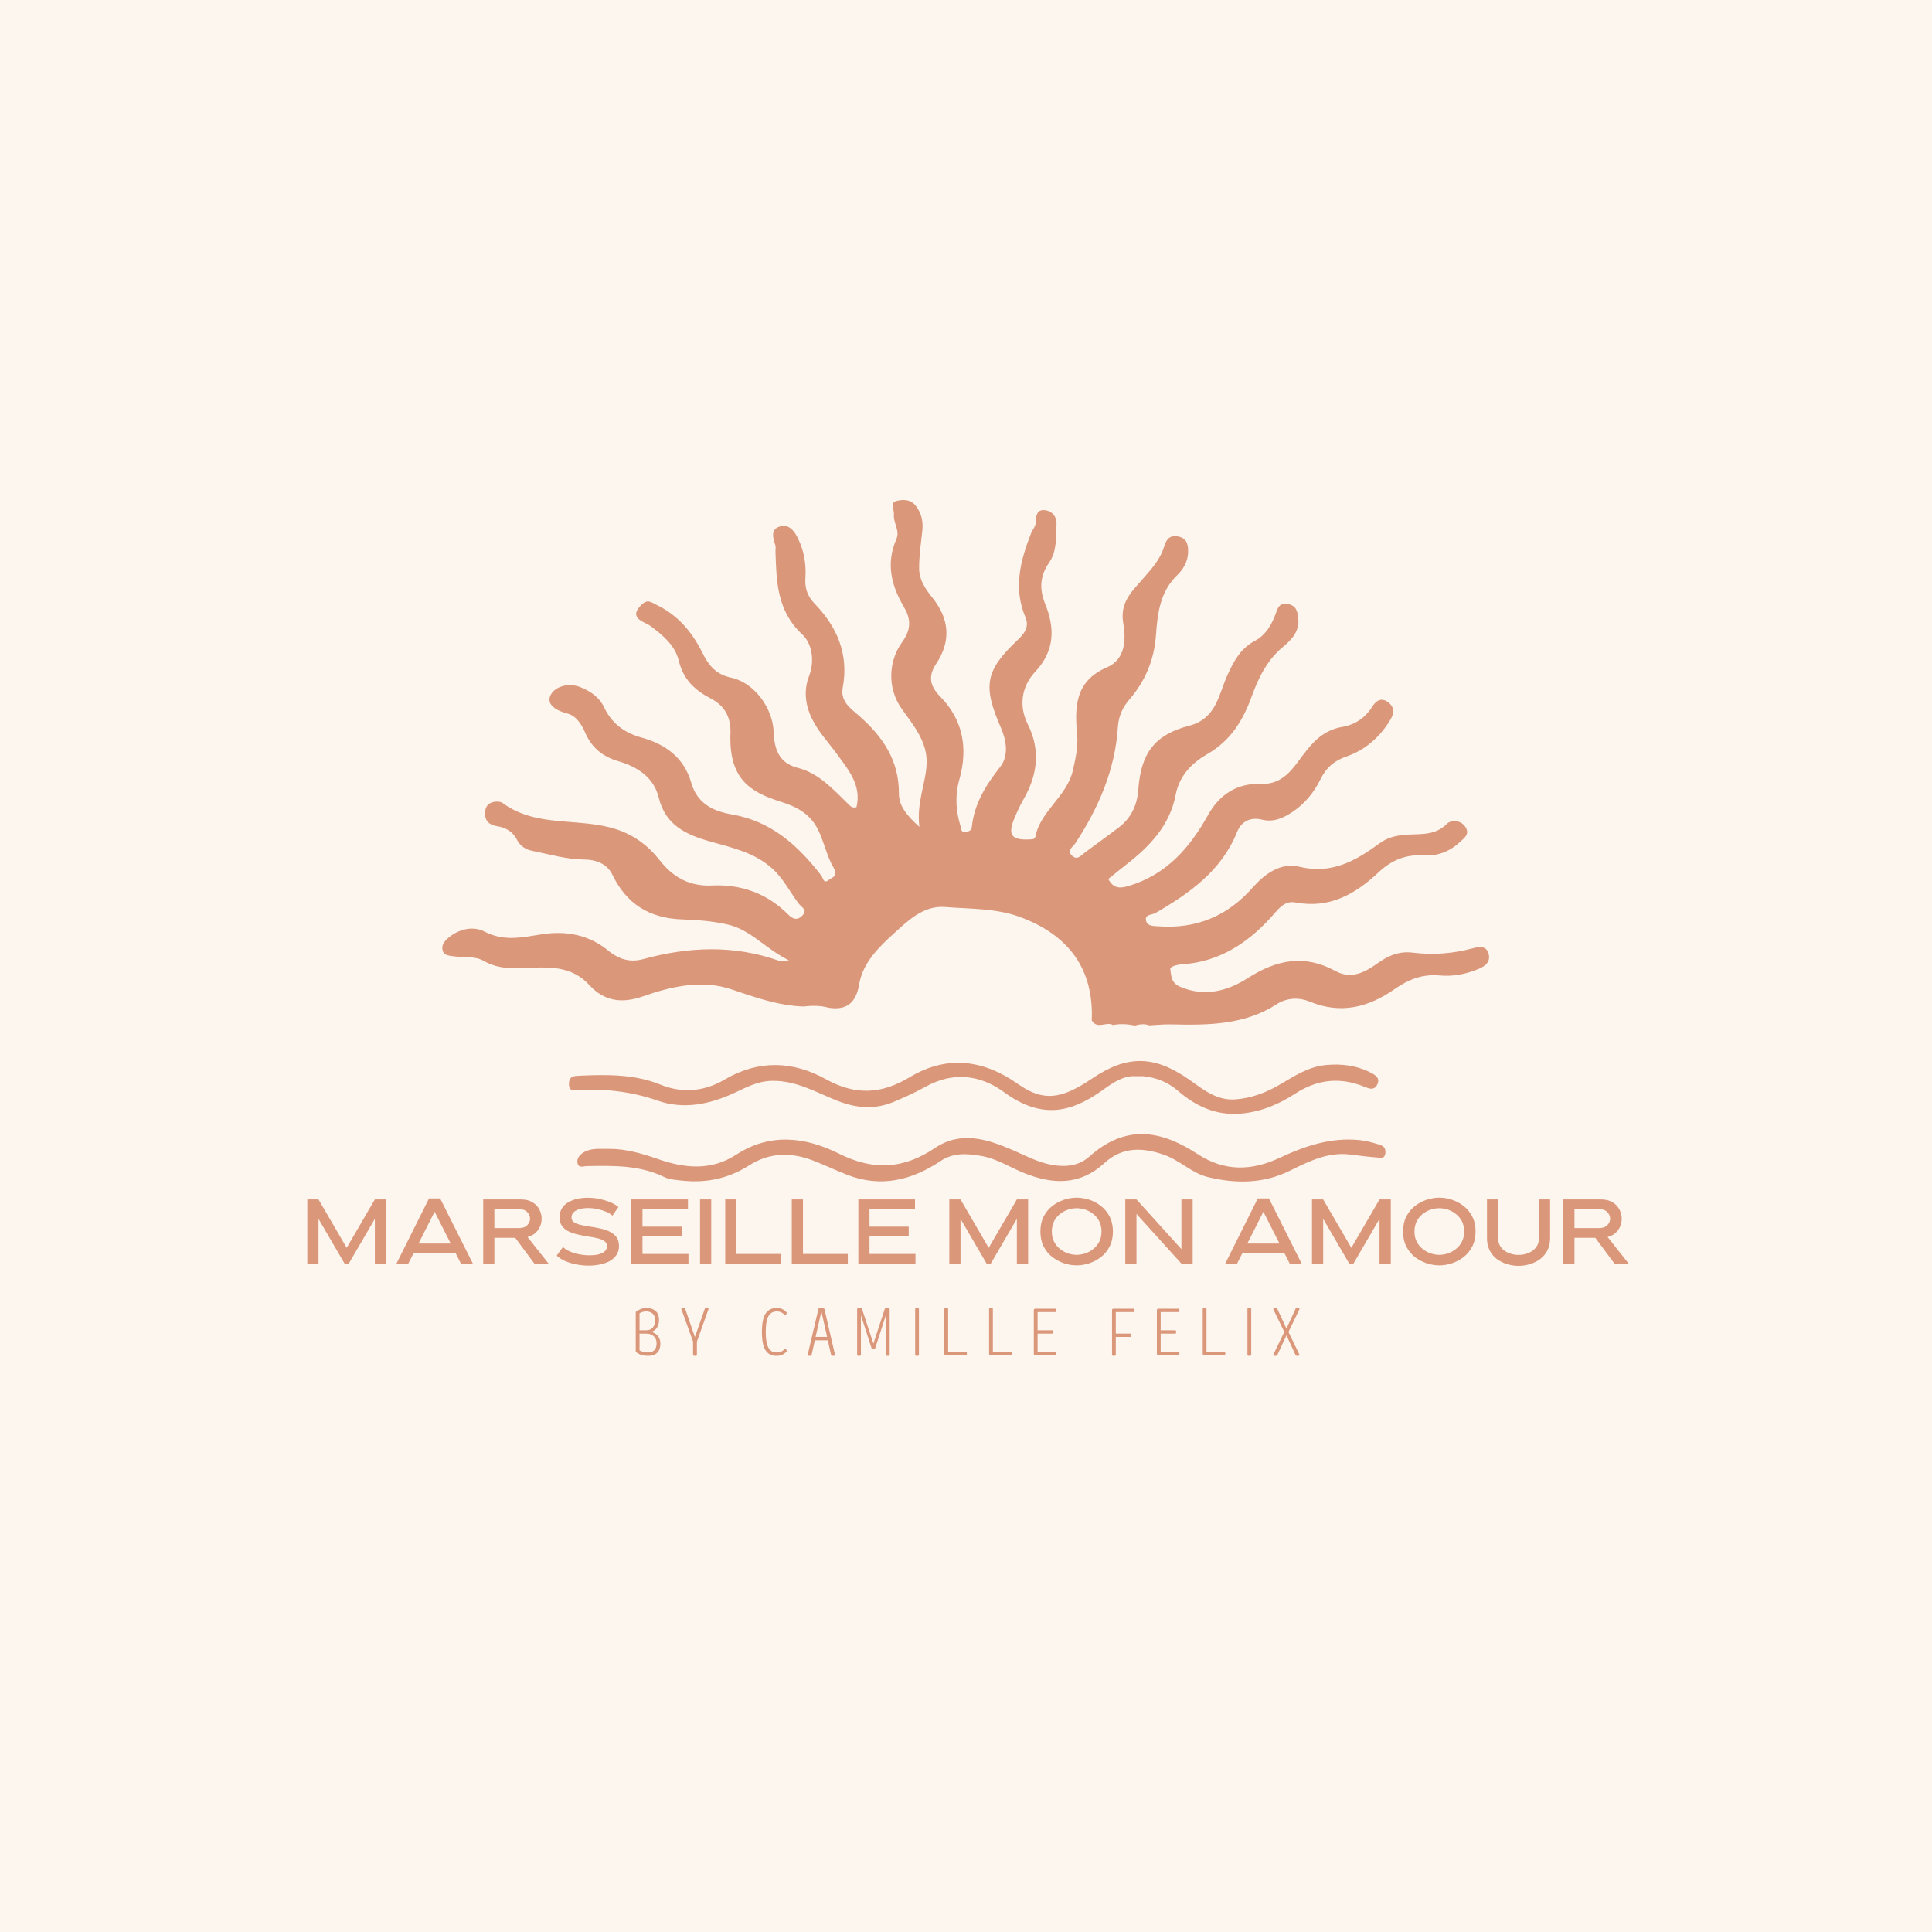 <svg xmlns="http://www.w3.org/2000/svg" xmlns:xlink="http://www.w3.org/1999/xlink" width="500" zoomAndPan="magnify" viewBox="0 0 375 375" height="500" preserveAspectRatio="xMidYMid meet" version="1.0"><defs><g/><clipPath id="26b1228b05"><path d="M 85.621 97 L 289.621 97 L 289.621 200 L 85.621 200 Z M 85.621 97 " clip-rule="nonzero"/></clipPath></defs><rect x="-37.5" width="450" fill="#ffffff" y="-37.5" height="450" fill-opacity="1"/><rect x="-37.5" width="450" fill="#fdf6ef" y="-37.5" height="450" fill-opacity="1"/><g clip-path="url(#26b1228b05)"><path fill="#db977a" d="M 155.895 195.363 C 151.047 195.18 146.594 193.598 142.031 192.051 C 136.293 190.102 130.336 191.441 124.816 193.387 C 120.59 194.875 117.203 194.281 114.371 191.18 C 111.277 187.793 107.289 187.648 103.359 187.832 C 99.996 187.992 96.906 188.258 93.758 186.445 C 92.184 185.543 89.898 185.902 87.949 185.602 C 87.191 185.484 86.215 185.473 85.934 184.543 C 85.637 183.562 86.125 182.84 86.898 182.148 C 89.031 180.242 91.926 179.711 94 180.801 C 97.887 182.84 101.512 181.902 105.309 181.324 C 109.969 180.617 114.371 181.488 118.008 184.477 C 120.172 186.254 122.34 186.852 124.859 186.16 C 133.668 183.754 142.422 183.379 151.16 186.469 C 151.523 186.598 151.98 186.453 153.152 186.406 C 148.559 184.18 145.805 180.488 141.207 179.441 C 138.258 178.77 135.316 178.562 132.387 178.457 C 126.059 178.234 121.602 175.473 118.852 169.762 C 117.805 167.586 115.547 166.852 113.418 166.836 C 109.898 166.812 106.598 165.801 103.227 165.129 C 102.102 164.902 100.922 164.207 100.324 162.98 C 99.555 161.398 98.066 160.605 96.527 160.375 C 94.492 160.062 93.949 158.859 94.211 157.234 C 94.523 155.312 96.992 155.445 97.477 155.809 C 104.195 160.805 112.535 158.562 119.793 161.02 C 123.215 162.18 125.898 164.227 128.047 166.977 C 130.652 170.312 133.891 172.074 138.164 171.875 C 143.922 171.605 148.918 173.426 153.004 177.527 C 153.91 178.438 154.766 178.68 155.688 177.758 C 156.863 176.578 155.602 176.172 154.996 175.355 C 153.316 173.102 152.059 170.555 149.93 168.613 C 146.492 165.484 142.113 164.539 137.863 163.34 C 133.191 162.023 129.16 160.184 127.867 154.84 C 126.891 150.801 123.633 148.812 120.016 147.75 C 116.863 146.82 114.828 145.078 113.551 142.141 C 112.867 140.566 111.812 138.93 110.164 138.508 C 108.07 137.977 106 136.812 106.832 134.996 C 107.613 133.293 110.25 132.461 112.543 133.336 C 114.531 134.094 116.324 135.316 117.242 137.262 C 118.734 140.426 121.219 142.25 124.449 143.137 C 129.207 144.438 132.789 147.09 134.176 151.949 C 135.344 156.051 138.547 157.48 142.07 158.086 C 149.699 159.391 154.859 164.086 159.34 169.855 C 159.809 170.457 159.828 171.652 160.91 170.77 C 161.523 170.27 162.773 170.105 161.805 168.441 C 160.473 166.168 159.973 163.457 158.766 161.016 C 157.184 157.812 154.391 156.504 151.484 155.598 C 145.422 153.699 141.465 151.062 141.781 142.348 C 141.895 139.254 140.688 137 138.004 135.605 C 134.875 133.98 132.625 131.902 131.738 128.199 C 131.035 125.273 128.664 123.289 126.188 121.449 C 125.23 120.742 121.68 120.016 124.613 117.289 C 125.742 116.242 126.418 116.918 127.348 117.359 C 131.504 119.328 134.324 122.637 136.301 126.637 C 137.539 129.141 138.926 130.902 141.941 131.543 C 146.383 132.484 149.98 137.418 150.16 142 C 150.289 145.336 151.113 148.094 154.895 149.059 C 158.992 150.105 161.699 153.215 164.594 156.008 C 165.004 156.402 165.352 156.918 166.242 156.676 C 167.258 152.457 164.711 149.469 162.473 146.391 C 160.715 143.973 158.645 141.863 157.367 138.996 C 156.176 136.309 156.121 133.609 157 131.34 C 158.254 128.086 157.512 124.805 155.727 123.148 C 150.805 118.578 150.711 112.934 150.52 107.102 C 150.504 106.656 150.621 106.172 150.48 105.77 C 150.016 104.445 149.594 102.879 151.125 102.277 C 152.953 101.551 154.094 102.855 154.887 104.496 C 156.066 106.934 156.512 109.523 156.328 112.156 C 156.184 114.18 156.758 115.766 158.113 117.16 C 162.551 121.734 164.77 127.055 163.574 133.5 C 163.074 136.219 165.23 137.598 166.734 138.922 C 171.367 143.004 174.516 147.582 174.48 154.062 C 174.469 156.328 175.945 158.266 178.449 160.492 C 177.875 155.723 179.688 152.109 179.859 148.266 C 180.047 144.023 177.316 140.793 175.059 137.637 C 172.086 133.484 172.52 128.176 175.098 124.641 C 176.992 122.043 176.738 120 175.457 117.828 C 172.945 113.578 171.945 109.301 173.996 104.605 C 174.707 102.973 173.371 101.523 173.508 99.914 C 173.59 98.98 172.746 97.57 173.926 97.254 C 175.133 96.934 176.699 96.82 177.758 98.188 C 178.898 99.66 179.219 101.27 179.016 103.078 C 178.746 105.512 178.379 107.961 178.402 110.398 C 178.422 112.504 179.574 114.27 180.91 115.922 C 184.328 120.148 184.637 124.434 181.691 128.875 C 180.016 131.395 180.613 133.285 182.539 135.254 C 187.004 139.809 187.875 145.355 186.227 151.238 C 185.336 154.406 185.516 157.312 186.43 160.344 C 186.602 160.918 186.516 161.547 187.309 161.496 C 187.875 161.457 188.547 161.273 188.617 160.586 C 189.086 156.023 191.332 152.41 194.125 148.871 C 195.832 146.703 195.359 143.734 194.262 141.223 C 190.723 133.117 191.238 130.188 197.445 124.293 C 198.715 123.086 199.863 121.746 199.043 119.82 C 196.645 114.195 198.047 108.836 200.117 103.527 C 200.402 102.801 201.004 102.242 201.043 101.352 C 201.094 100.207 201.164 98.805 202.875 99.035 C 204.336 99.23 205.145 100.398 205.07 101.746 C 204.926 104.266 205.191 106.926 203.656 109.164 C 201.887 111.746 201.652 114.215 202.883 117.258 C 204.723 121.809 204.797 126.246 200.977 130.332 C 198.355 133.137 197.652 136.887 199.48 140.551 C 202.039 145.668 201.359 150.484 198.613 155.246 C 197.988 156.332 197.461 157.48 196.973 158.633 C 195.52 162.051 196.242 163.094 199.844 162.934 C 200.332 162.91 200.852 162.938 200.957 162.414 C 201.973 157.309 207.148 154.586 208.262 149.449 C 208.754 147.191 209.285 144.98 209.074 142.703 C 208.562 137.199 208.648 132.188 214.887 129.516 C 218.535 127.953 218.543 123.895 218.031 121.027 C 217.305 116.984 219.664 114.836 221.672 112.531 C 223.422 110.52 225.195 108.641 225.961 106.07 C 226.402 104.602 227.113 103.812 228.699 104.133 C 230.504 104.492 230.66 105.934 230.605 107.34 C 230.543 109.023 229.617 110.555 228.531 111.598 C 225.148 114.859 224.68 119.027 224.371 123.285 C 224.027 128.035 222.332 132.16 219.211 135.777 C 217.941 137.246 217.117 138.953 216.984 141.086 C 216.453 149.41 213.227 156.809 208.707 163.703 C 208.23 164.43 207.055 165.016 208.004 166.012 C 209.055 167.117 209.828 166.031 210.641 165.426 C 212.828 163.793 215.062 162.215 217.227 160.551 C 219.621 158.707 220.742 156.16 220.953 153.203 C 221.449 146.262 224.062 142.617 230.797 140.871 C 236.152 139.484 236.543 134.738 238.277 130.957 C 239.531 128.23 240.801 125.859 243.59 124.379 C 245.641 123.293 246.836 121.273 247.629 119.066 C 248.004 118.02 248.293 116.973 249.949 117.246 C 251.672 117.531 251.828 118.738 251.984 119.945 C 252.309 122.434 250.742 124.145 249.078 125.516 C 245.941 128.098 244.266 131.551 242.953 135.18 C 241.258 139.859 238.879 143.75 234.359 146.355 C 231.395 148.062 228.914 150.496 228.191 154.293 C 227.07 160.176 223.199 164.258 218.641 167.789 C 217.441 168.719 216.277 169.688 215.117 170.617 C 216.094 172.438 217.293 172.496 219.07 171.965 C 226.391 169.77 230.93 164.578 234.469 158.211 C 236.711 154.176 240.16 151.98 244.75 152.156 C 248.301 152.293 250.234 150.164 252.012 147.758 C 254.262 144.715 256.383 141.773 260.574 141.082 C 262.898 140.699 264.953 139.395 266.32 137.215 C 267.012 136.105 268.043 135.215 269.492 136.348 C 270.77 137.348 270.547 138.566 269.863 139.707 C 267.859 143.059 264.992 145.582 261.352 146.832 C 258.953 147.656 257.398 149.031 256.355 151.16 C 255.055 153.824 253.234 156.051 250.777 157.66 C 249.051 158.793 247.195 159.648 244.941 159.094 C 242.773 158.559 240.961 159.387 240.121 161.473 C 237.09 169.023 230.93 173.355 224.266 177.219 C 223.566 177.625 222.105 177.434 222.465 178.773 C 222.738 179.809 223.941 179.73 224.848 179.797 C 232.164 180.34 238.238 177.824 243.086 172.34 C 245.535 169.574 248.555 167.355 252.262 168.25 C 258.469 169.746 263.176 167.074 267.746 163.711 C 269.109 162.711 270.406 162.328 272.047 162.105 C 275.016 161.707 278.273 162.508 280.852 159.895 C 281.59 159.141 283.594 159.07 284.5 160.613 C 285.309 161.984 284.133 162.711 283.312 163.484 C 281.359 165.332 278.875 166.203 276.348 166.035 C 272.816 165.801 270.051 167.004 267.602 169.301 C 263.043 173.582 258.027 176.422 251.414 175.164 C 249.184 174.742 247.98 176.652 246.66 178.098 C 241.992 183.203 236.484 186.738 229.367 187.176 C 228.449 187.23 227.07 187.613 227.156 188.125 C 227.355 189.332 227.246 190.734 228.992 191.496 C 233.812 193.605 238.328 192.332 242.203 189.844 C 247.82 186.234 253.246 185.219 259.199 188.465 C 262.465 190.25 265.184 188.535 267.57 186.844 C 269.684 185.352 271.754 184.605 274.207 184.906 C 278.141 185.391 281.977 185.102 285.805 184.078 C 286.953 183.77 288.492 183.426 288.945 185.16 C 289.328 186.645 288.367 187.488 287.066 188.035 C 284.629 189.059 282.066 189.582 279.457 189.336 C 276.152 189.031 273.418 190.078 270.754 191.945 C 265.703 195.48 260.328 196.945 254.227 194.414 C 252.258 193.598 249.863 193.59 247.844 194.898 C 241.492 199.004 234.375 198.996 227.211 198.832 C 225.828 198.797 224.441 198.953 223.055 199.02 C 222.113 198.652 221.18 198.816 220.25 199.059 C 218.848 198.758 217.441 198.676 216.027 198.957 C 214.75 198.207 212.941 199.883 211.902 198.051 C 212.332 188.25 207.578 181.555 198.059 178.016 C 193.34 176.262 188.348 176.445 183.457 176.051 C 179.301 175.715 176.309 178.637 173.625 181.074 C 170.656 183.777 167.484 186.766 166.75 191.117 C 166.16 194.605 164.344 196.195 160.781 195.586 C 159.168 195.133 157.535 195.184 155.895 195.363 Z M 155.895 195.363 " fill-opacity="1" fill-rule="nonzero"/></g><path fill="#db977a" d="M 219.641 208.887 C 217.324 209.137 215.559 210.504 213.742 211.781 C 207.902 215.898 202.172 217.344 194.852 211.969 C 190.27 208.605 184.953 207.961 179.625 210.949 C 177.691 212.031 175.652 212.949 173.609 213.816 C 169.934 215.375 166.402 215.172 162.59 213.684 C 158.461 212.066 154.547 209.672 149.758 209.793 C 146.988 209.863 144.824 211.082 142.539 212.133 C 137.715 214.363 132.699 215.398 127.652 213.633 C 122.715 211.906 117.754 211.336 112.605 211.551 C 111.738 211.59 110.391 212.109 110.43 210.312 C 110.465 208.801 111.539 208.832 112.57 208.789 C 117.852 208.555 123.168 208.488 128.145 210.508 C 132.574 212.305 136.789 211.816 140.664 209.535 C 147.297 205.637 153.965 205.953 160.309 209.477 C 166.051 212.66 171.09 212.379 176.574 209.082 C 183.738 204.777 190.789 205.621 197.559 210.383 C 202.422 213.805 205.852 213.48 211.973 209.34 C 218.746 204.758 224 204.801 230.746 209.504 C 233.523 211.441 236.148 213.695 239.887 213.383 C 243.008 213.125 245.816 212.051 248.504 210.465 C 251.242 208.848 253.953 207.07 257.238 206.734 C 260.312 206.418 263.297 206.777 266.082 208.215 C 267.023 208.703 267.957 209.273 267.301 210.555 C 266.711 211.715 265.688 211.289 264.867 210.953 C 260.117 209.02 255.738 209.457 251.363 212.297 C 248.242 214.324 244.832 215.793 240.918 216.141 C 236.004 216.574 232.105 214.715 228.605 211.703 C 226.617 209.992 224.414 209.148 221.887 208.895 L 219.645 208.887 Z M 219.641 208.887 " fill-opacity="1" fill-rule="nonzero"/><path fill="#db977a" d="M 118.082 222.992 C 121.434 222.957 124.578 223.883 127.703 224.969 C 132.871 226.773 138.008 227.301 142.895 224.121 C 149.539 219.797 156.422 220.707 162.914 223.953 C 169.535 227.262 175.418 226.91 181.457 222.836 C 186.469 219.453 191.594 221.082 196.547 223.219 C 199.008 224.281 201.344 225.566 204.043 226.078 C 206.793 226.602 209.414 226.297 211.418 224.504 C 218.82 217.895 225.746 219.629 232.484 224.02 C 237.766 227.465 243.035 227.242 248.375 224.734 C 253.289 222.43 258.246 220.762 263.777 221.277 C 265.18 221.406 266.473 221.781 267.785 222.188 C 268.551 222.422 268.992 222.844 268.902 223.781 C 268.789 225.012 267.902 224.711 267.258 224.664 C 265.539 224.539 263.828 224.316 262.117 224.098 C 257.766 223.539 254.059 225.414 250.359 227.242 C 245.195 229.793 239.793 229.77 234.414 228.461 C 231.344 227.715 229.004 225.219 225.965 224.152 C 221.762 222.676 217.816 222.57 214.344 225.77 C 209.605 230.133 204.32 229.914 198.812 227.703 C 196.023 226.582 193.461 224.875 190.438 224.363 C 187.715 223.898 185.074 223.672 182.527 225.375 C 176.949 229.105 170.945 230.57 164.422 228.023 C 162.199 227.16 160.051 226.113 157.824 225.262 C 153.52 223.617 149.371 223.66 145.328 226.246 C 141.41 228.75 137.098 229.664 132.406 229.16 C 131.23 229.031 129.883 228.934 129.004 228.5 C 124.152 226.109 119.031 226.262 113.879 226.34 C 113.262 226.348 112.254 226.832 112.082 225.664 C 111.949 224.77 112.566 224.105 113.238 223.695 C 114.727 222.785 116.434 223.031 118.082 222.992 Z M 118.082 222.992 " fill-opacity="1" fill-rule="nonzero"/><g fill="#db977a" fill-opacity="1"><g transform="translate(58.275, 245.264)"><g><path d="M 1.375 0 L 1.375 -12.453 L 3.547 -12.453 L 9.016 -3.062 L 14.484 -12.453 L 16.672 -12.453 L 16.672 0 L 14.484 0 L 14.484 -8.688 L 9.422 0 L 8.609 0 L 3.547 -8.688 L 3.547 0 Z M 1.375 0 "/></g></g></g><g fill="#db977a" fill-opacity="1"><g transform="translate(76.296, 245.264)"><g><path d="M 0.656 0 L 6.969 -12.641 L 9.141 -12.641 L 15.484 0 L 13.172 0 L 12.141 -2.031 L 3.984 -2.031 L 2.953 0 Z M 8.062 -10.062 L 4.938 -3.891 L 11.188 -3.891 Z M 8.062 -10.062 "/></g></g></g><g fill="#db977a" fill-opacity="1"><g transform="translate(92.413, 245.264)"><g><path d="M 1.375 0 L 1.375 -12.453 L 8.688 -12.453 C 9.582 -12.453 10.328 -12.27 10.922 -11.906 C 11.523 -11.551 11.973 -11.086 12.266 -10.516 C 12.566 -9.941 12.719 -9.344 12.719 -8.719 C 12.719 -8.207 12.617 -7.711 12.422 -7.234 C 12.223 -6.754 11.922 -6.328 11.516 -5.953 C 11.109 -5.586 10.598 -5.32 9.984 -5.156 L 14.062 0 L 11.312 0 L 7.594 -5 L 3.547 -5 L 3.547 0 Z M 3.547 -10.578 L 3.547 -6.891 L 8.297 -6.891 C 9.016 -6.891 9.555 -7.078 9.922 -7.453 C 10.285 -7.836 10.469 -8.258 10.469 -8.719 C 10.469 -9.188 10.285 -9.613 9.922 -10 C 9.555 -10.383 9.016 -10.578 8.297 -10.578 Z M 3.547 -10.578 "/></g></g></g><g fill="#db977a" fill-opacity="1"><g transform="translate(107.053, 245.264)"><g><path d="M 12.984 -10.984 L 11.812 -9.297 C 11.5 -9.598 11.078 -9.859 10.547 -10.078 C 10.023 -10.297 9.461 -10.469 8.859 -10.594 C 8.254 -10.719 7.656 -10.781 7.062 -10.781 C 6.5 -10.781 5.973 -10.711 5.484 -10.578 C 4.992 -10.453 4.602 -10.254 4.312 -9.984 C 4.02 -9.723 3.875 -9.375 3.875 -8.938 C 3.875 -8.539 4.039 -8.234 4.375 -8.016 C 4.707 -7.797 5.148 -7.625 5.703 -7.5 C 6.254 -7.375 6.852 -7.266 7.5 -7.172 C 8.156 -7.078 8.812 -6.957 9.469 -6.812 C 10.125 -6.676 10.727 -6.473 11.281 -6.203 C 11.832 -5.941 12.27 -5.586 12.594 -5.141 C 12.926 -4.691 13.094 -4.113 13.094 -3.406 C 13.094 -2.738 12.93 -2.164 12.609 -1.688 C 12.285 -1.207 11.848 -0.812 11.297 -0.5 C 10.742 -0.195 10.113 0.023 9.406 0.172 C 8.695 0.316 7.969 0.391 7.219 0.391 C 6.414 0.391 5.613 0.312 4.812 0.156 C 4.02 0 3.289 -0.219 2.625 -0.5 C 1.969 -0.789 1.426 -1.141 1 -1.547 L 2.219 -3.234 C 2.539 -2.898 2.984 -2.609 3.547 -2.359 C 4.109 -2.117 4.723 -1.93 5.391 -1.797 C 6.066 -1.672 6.734 -1.609 7.391 -1.609 C 7.992 -1.609 8.551 -1.664 9.062 -1.781 C 9.582 -1.906 9.992 -2.098 10.297 -2.359 C 10.609 -2.629 10.766 -2.969 10.766 -3.375 C 10.766 -3.789 10.598 -4.117 10.266 -4.359 C 9.93 -4.598 9.492 -4.781 8.953 -4.906 C 8.41 -5.039 7.812 -5.156 7.156 -5.25 C 6.5 -5.352 5.844 -5.477 5.188 -5.625 C 4.531 -5.77 3.926 -5.969 3.375 -6.219 C 2.832 -6.477 2.395 -6.828 2.062 -7.266 C 1.727 -7.703 1.562 -8.27 1.562 -8.969 C 1.562 -9.645 1.707 -10.223 2 -10.703 C 2.301 -11.191 2.707 -11.586 3.219 -11.891 C 3.738 -12.191 4.32 -12.414 4.969 -12.562 C 5.613 -12.707 6.297 -12.781 7.016 -12.781 C 7.773 -12.781 8.523 -12.703 9.266 -12.547 C 10.016 -12.398 10.711 -12.191 11.359 -11.922 C 12.004 -11.66 12.547 -11.348 12.984 -10.984 Z M 12.984 -10.984 "/></g></g></g><g fill="#db977a" fill-opacity="1"><g transform="translate(121.16, 245.264)"><g><path d="M 3.547 -1.875 L 12.469 -1.875 L 12.469 0 L 1.375 0 L 1.375 -12.453 L 12.375 -12.453 L 12.375 -10.594 L 3.547 -10.594 L 3.547 -7.172 L 11.156 -7.172 L 11.156 -5.297 L 3.547 -5.297 Z M 3.547 -1.875 "/></g></g></g><g fill="#db977a" fill-opacity="1"><g transform="translate(134.502, 245.264)"><g><path d="M 1.375 0 L 1.375 -12.453 L 3.547 -12.453 L 3.547 0 Z M 1.375 0 "/></g></g></g><g fill="#db977a" fill-opacity="1"><g transform="translate(139.394, 245.264)"><g><path d="M 3.547 -1.875 L 12.25 -1.875 L 12.25 0 L 1.375 0 L 1.375 -12.453 L 3.547 -12.453 Z M 3.547 -1.875 "/></g></g></g><g fill="#db977a" fill-opacity="1"><g transform="translate(152.309, 245.264)"><g><path d="M 3.547 -1.875 L 12.25 -1.875 L 12.25 0 L 1.375 0 L 1.375 -12.453 L 3.547 -12.453 Z M 3.547 -1.875 "/></g></g></g><g fill="#db977a" fill-opacity="1"><g transform="translate(165.224, 245.264)"><g><path d="M 3.547 -1.875 L 12.469 -1.875 L 12.469 0 L 1.375 0 L 1.375 -12.453 L 12.375 -12.453 L 12.375 -10.594 L 3.547 -10.594 L 3.547 -7.172 L 11.156 -7.172 L 11.156 -5.297 L 3.547 -5.297 Z M 3.547 -1.875 "/></g></g></g><g fill="#db977a" fill-opacity="1"><g transform="translate(178.565, 245.264)"><g/></g></g><g fill="#db977a" fill-opacity="1"><g transform="translate(182.888, 245.264)"><g><path d="M 1.375 0 L 1.375 -12.453 L 3.547 -12.453 L 9.016 -3.062 L 14.484 -12.453 L 16.672 -12.453 L 16.672 0 L 14.484 0 L 14.484 -8.688 L 9.422 0 L 8.609 0 L 3.547 -8.688 L 3.547 0 Z M 1.375 0 "/></g></g></g><g fill="#db977a" fill-opacity="1"><g transform="translate(200.909, 245.264)"><g><path d="M 15.109 -6.234 C 15.109 -5.129 14.895 -4.16 14.469 -3.328 C 14.051 -2.504 13.492 -1.82 12.797 -1.281 C 12.109 -0.75 11.352 -0.344 10.531 -0.062 C 9.707 0.207 8.883 0.344 8.062 0.344 C 7.258 0.344 6.441 0.207 5.609 -0.062 C 4.785 -0.344 4.023 -0.75 3.328 -1.281 C 2.641 -1.82 2.082 -2.504 1.656 -3.328 C 1.238 -4.16 1.031 -5.129 1.031 -6.234 C 1.031 -7.336 1.238 -8.301 1.656 -9.125 C 2.082 -9.945 2.641 -10.629 3.328 -11.172 C 4.023 -11.711 4.785 -12.117 5.609 -12.391 C 6.441 -12.66 7.258 -12.797 8.062 -12.797 C 8.883 -12.797 9.707 -12.66 10.531 -12.391 C 11.352 -12.117 12.109 -11.711 12.797 -11.172 C 13.492 -10.629 14.051 -9.945 14.469 -9.125 C 14.895 -8.301 15.109 -7.336 15.109 -6.234 Z M 12.891 -6.234 C 12.891 -6.992 12.742 -7.656 12.453 -8.219 C 12.16 -8.781 11.773 -9.25 11.297 -9.625 C 10.828 -10 10.312 -10.281 9.75 -10.469 C 9.188 -10.656 8.625 -10.75 8.062 -10.75 C 7.52 -10.75 6.961 -10.656 6.391 -10.469 C 5.816 -10.281 5.297 -10 4.828 -9.625 C 4.359 -9.25 3.977 -8.781 3.688 -8.219 C 3.395 -7.656 3.25 -6.992 3.25 -6.234 C 3.25 -5.473 3.395 -4.812 3.688 -4.25 C 3.977 -3.688 4.359 -3.219 4.828 -2.844 C 5.297 -2.469 5.816 -2.18 6.391 -1.984 C 6.961 -1.797 7.52 -1.703 8.062 -1.703 C 8.625 -1.703 9.188 -1.797 9.75 -1.984 C 10.312 -2.18 10.828 -2.469 11.297 -2.844 C 11.773 -3.219 12.16 -3.688 12.453 -4.25 C 12.742 -4.812 12.891 -5.473 12.891 -6.234 Z M 12.891 -6.234 "/></g></g></g><g fill="#db977a" fill-opacity="1"><g transform="translate(217.043, 245.264)"><g><path d="M 1.375 0 L 1.375 -12.453 L 3.547 -12.453 L 12.266 -2.812 L 12.266 -12.453 L 14.453 -12.453 L 14.453 0 L 12.266 0 L 3.547 -9.641 L 3.547 0 Z M 1.375 0 "/></g></g></g><g fill="#db977a" fill-opacity="1"><g transform="translate(232.84, 245.264)"><g/></g></g><g fill="#db977a" fill-opacity="1"><g transform="translate(237.163, 245.264)"><g><path d="M 0.656 0 L 6.969 -12.641 L 9.141 -12.641 L 15.484 0 L 13.172 0 L 12.141 -2.031 L 3.984 -2.031 L 2.953 0 Z M 8.062 -10.062 L 4.938 -3.891 L 11.188 -3.891 Z M 8.062 -10.062 "/></g></g></g><g fill="#db977a" fill-opacity="1"><g transform="translate(253.28, 245.264)"><g><path d="M 1.375 0 L 1.375 -12.453 L 3.547 -12.453 L 9.016 -3.062 L 14.484 -12.453 L 16.672 -12.453 L 16.672 0 L 14.484 0 L 14.484 -8.688 L 9.422 0 L 8.609 0 L 3.547 -8.688 L 3.547 0 Z M 1.375 0 "/></g></g></g><g fill="#db977a" fill-opacity="1"><g transform="translate(271.3, 245.264)"><g><path d="M 15.109 -6.234 C 15.109 -5.129 14.895 -4.16 14.469 -3.328 C 14.051 -2.504 13.492 -1.82 12.797 -1.281 C 12.109 -0.75 11.352 -0.344 10.531 -0.062 C 9.707 0.207 8.883 0.344 8.062 0.344 C 7.258 0.344 6.441 0.207 5.609 -0.062 C 4.785 -0.344 4.023 -0.75 3.328 -1.281 C 2.641 -1.82 2.082 -2.504 1.656 -3.328 C 1.238 -4.16 1.031 -5.129 1.031 -6.234 C 1.031 -7.336 1.238 -8.301 1.656 -9.125 C 2.082 -9.945 2.641 -10.629 3.328 -11.172 C 4.023 -11.711 4.785 -12.117 5.609 -12.391 C 6.441 -12.66 7.258 -12.797 8.062 -12.797 C 8.883 -12.797 9.707 -12.66 10.531 -12.391 C 11.352 -12.117 12.109 -11.711 12.797 -11.172 C 13.492 -10.629 14.051 -9.945 14.469 -9.125 C 14.895 -8.301 15.109 -7.336 15.109 -6.234 Z M 12.891 -6.234 C 12.891 -6.992 12.742 -7.656 12.453 -8.219 C 12.16 -8.781 11.773 -9.25 11.297 -9.625 C 10.828 -10 10.312 -10.281 9.75 -10.469 C 9.188 -10.656 8.625 -10.75 8.062 -10.75 C 7.52 -10.75 6.961 -10.656 6.391 -10.469 C 5.816 -10.281 5.297 -10 4.828 -9.625 C 4.359 -9.25 3.977 -8.781 3.688 -8.219 C 3.395 -7.656 3.25 -6.992 3.25 -6.234 C 3.25 -5.473 3.395 -4.812 3.688 -4.25 C 3.977 -3.688 4.359 -3.219 4.828 -2.844 C 5.297 -2.469 5.816 -2.18 6.391 -1.984 C 6.961 -1.797 7.52 -1.703 8.062 -1.703 C 8.625 -1.703 9.188 -1.797 9.75 -1.984 C 10.312 -2.18 10.828 -2.469 11.297 -2.844 C 11.773 -3.219 12.16 -3.688 12.453 -4.25 C 12.742 -4.812 12.891 -5.473 12.891 -6.234 Z M 12.891 -6.234 "/></g></g></g><g fill="#db977a" fill-opacity="1"><g transform="translate(287.435, 245.264)"><g><path d="M 1.188 -4.938 L 1.188 -12.453 L 3.359 -12.453 L 3.359 -4.938 C 3.359 -4.207 3.551 -3.602 3.938 -3.125 C 4.32 -2.645 4.816 -2.285 5.422 -2.047 C 6.023 -1.805 6.656 -1.688 7.312 -1.688 C 7.977 -1.688 8.609 -1.805 9.203 -2.047 C 9.805 -2.285 10.301 -2.645 10.688 -3.125 C 11.07 -3.602 11.266 -4.207 11.266 -4.938 L 11.266 -12.453 L 13.438 -12.453 L 13.438 -4.938 C 13.438 -4.039 13.266 -3.254 12.922 -2.578 C 12.578 -1.898 12.109 -1.336 11.516 -0.891 C 10.93 -0.453 10.273 -0.125 9.547 0.094 C 8.828 0.32 8.082 0.438 7.312 0.438 C 6.551 0.438 5.805 0.32 5.078 0.094 C 4.348 -0.125 3.688 -0.453 3.094 -0.891 C 2.508 -1.336 2.047 -1.898 1.703 -2.578 C 1.359 -3.254 1.188 -4.039 1.188 -4.938 Z M 1.188 -4.938 "/></g></g></g><g fill="#db977a" fill-opacity="1"><g transform="translate(302.057, 245.264)"><g><path d="M 1.375 0 L 1.375 -12.453 L 8.688 -12.453 C 9.582 -12.453 10.328 -12.27 10.922 -11.906 C 11.523 -11.551 11.973 -11.086 12.266 -10.516 C 12.566 -9.941 12.719 -9.344 12.719 -8.719 C 12.719 -8.207 12.617 -7.711 12.422 -7.234 C 12.223 -6.754 11.922 -6.328 11.516 -5.953 C 11.109 -5.586 10.598 -5.32 9.984 -5.156 L 14.062 0 L 11.312 0 L 7.594 -5 L 3.547 -5 L 3.547 0 Z M 3.547 -10.578 L 3.547 -6.891 L 8.297 -6.891 C 9.016 -6.891 9.555 -7.078 9.922 -7.453 C 10.285 -7.836 10.469 -8.258 10.469 -8.719 C 10.469 -9.188 10.285 -9.613 9.922 -10 C 9.555 -10.383 9.016 -10.578 8.297 -10.578 Z M 3.547 -10.578 "/></g></g></g><g fill="#db977a" fill-opacity="1"><g transform="translate(122.616, 263.05)"><g><path d="M 0.781 -8.266 C 0.781 -8.348 0.812 -8.422 0.875 -8.484 C 0.945 -8.535 1.07 -8.613 1.25 -8.719 C 1.438 -8.832 1.664 -8.938 1.938 -9.031 C 2.219 -9.125 2.535 -9.172 2.891 -9.172 C 3.598 -9.172 4.176 -8.977 4.625 -8.594 C 5.07 -8.219 5.297 -7.609 5.297 -6.766 C 5.297 -6.254 5.172 -5.797 4.922 -5.391 C 4.68 -4.984 4.312 -4.695 3.812 -4.531 C 4.352 -4.383 4.781 -4.113 5.094 -3.719 C 5.406 -3.332 5.562 -2.836 5.562 -2.234 C 5.562 -1.492 5.359 -0.914 4.953 -0.5 C 4.555 -0.082 3.969 0.125 3.188 0.125 C 2.75 0.125 2.375 0.082 2.062 0 C 1.75 -0.094 1.492 -0.191 1.297 -0.297 C 1.098 -0.41 0.961 -0.5 0.891 -0.562 C 0.816 -0.613 0.781 -0.688 0.781 -0.781 Z M 1.516 -0.938 C 1.691 -0.844 1.91 -0.75 2.172 -0.656 C 2.441 -0.57 2.742 -0.531 3.078 -0.531 C 4.242 -0.531 4.828 -1.125 4.828 -2.312 C 4.828 -2.883 4.645 -3.336 4.281 -3.672 C 3.926 -4.016 3.453 -4.188 2.859 -4.188 L 1.516 -4.188 Z M 1.516 -8.141 L 1.516 -4.844 L 2.797 -4.844 C 3.203 -4.844 3.531 -4.93 3.781 -5.109 C 4.039 -5.285 4.234 -5.516 4.359 -5.797 C 4.484 -6.078 4.547 -6.379 4.547 -6.703 C 4.547 -7.348 4.383 -7.805 4.062 -8.078 C 3.738 -8.359 3.328 -8.5 2.828 -8.5 C 2.523 -8.5 2.266 -8.461 2.047 -8.391 C 1.836 -8.316 1.66 -8.234 1.516 -8.141 Z M 1.516 -8.141 "/></g></g></g><g fill="#db977a" fill-opacity="1"><g transform="translate(132.114, 263.05)"><g><path d="M 0.5 -9.172 C 0.727 -9.172 0.859 -9.109 0.891 -8.984 L 2.766 -3.531 L 4.672 -8.984 C 4.691 -9.047 4.727 -9.094 4.781 -9.125 C 4.832 -9.156 4.922 -9.172 5.047 -9.172 C 5.297 -9.172 5.422 -9.117 5.422 -9.016 C 5.422 -8.984 5.41 -8.945 5.391 -8.906 L 3.156 -2.641 L 3.156 -0.094 C 3.156 -0.02 3.133 0.031 3.094 0.062 C 3.051 0.102 2.945 0.125 2.781 0.125 C 2.625 0.125 2.52 0.102 2.469 0.062 C 2.426 0.031 2.406 -0.02 2.406 -0.094 L 2.406 -2.641 L 0.156 -8.906 C 0.133 -8.945 0.125 -8.984 0.125 -9.016 C 0.125 -9.117 0.25 -9.172 0.5 -9.172 Z M 0.5 -9.172 "/></g></g></g><g fill="#db977a" fill-opacity="1"><g transform="translate(141.052, 263.05)"><g/></g></g><g fill="#db977a" fill-opacity="1"><g transform="translate(147.338, 263.05)"><g><path d="M 0.547 -4.516 C 0.547 -6.18 0.785 -7.375 1.266 -8.094 C 1.754 -8.812 2.461 -9.172 3.391 -9.172 C 3.836 -9.172 4.219 -9.094 4.531 -8.938 C 4.844 -8.789 5.109 -8.582 5.328 -8.312 C 5.367 -8.281 5.383 -8.238 5.375 -8.188 C 5.375 -8.133 5.332 -8.055 5.25 -7.953 C 5.164 -7.848 5.102 -7.789 5.062 -7.781 C 5.02 -7.77 4.977 -7.781 4.938 -7.812 C 4.582 -8.27 4.082 -8.5 3.438 -8.5 C 2.969 -8.5 2.57 -8.375 2.25 -8.125 C 1.938 -7.875 1.695 -7.457 1.531 -6.875 C 1.375 -6.289 1.297 -5.504 1.297 -4.516 C 1.297 -3.535 1.375 -2.754 1.531 -2.172 C 1.695 -1.586 1.938 -1.164 2.25 -0.906 C 2.57 -0.656 2.969 -0.531 3.438 -0.531 C 3.758 -0.531 4.047 -0.586 4.297 -0.703 C 4.555 -0.816 4.77 -0.988 4.938 -1.219 C 4.969 -1.27 5.004 -1.285 5.047 -1.266 C 5.098 -1.254 5.164 -1.195 5.25 -1.094 C 5.332 -1 5.375 -0.922 5.375 -0.859 C 5.383 -0.805 5.367 -0.758 5.328 -0.719 C 5.109 -0.457 4.844 -0.25 4.531 -0.094 C 4.219 0.051 3.836 0.125 3.391 0.125 C 2.461 0.125 1.754 -0.227 1.266 -0.938 C 0.785 -1.656 0.547 -2.848 0.547 -4.516 Z M 0.547 -4.516 "/></g></g></g><g fill="#db977a" fill-opacity="1"><g transform="translate(156.649, 263.05)"><g><path d="M 0.125 -0.062 L 0.125 -0.109 L 2.188 -8.891 C 2.195 -8.992 2.238 -9.066 2.312 -9.109 C 2.383 -9.148 2.535 -9.172 2.766 -9.172 C 2.992 -9.172 3.148 -9.148 3.234 -9.109 C 3.328 -9.066 3.379 -8.992 3.391 -8.891 L 5.422 -0.109 L 5.422 -0.062 C 5.422 0.062 5.301 0.125 5.062 0.125 C 4.914 0.125 4.816 0.102 4.766 0.062 C 4.711 0.031 4.676 -0.02 4.656 -0.094 L 4.031 -2.891 L 1.516 -2.891 L 0.891 -0.094 C 0.879 -0.02 0.844 0.031 0.781 0.062 C 0.727 0.102 0.629 0.125 0.484 0.125 C 0.242 0.125 0.125 0.062 0.125 -0.062 Z M 1.656 -3.562 L 3.891 -3.562 L 2.781 -8.484 Z M 1.656 -3.562 "/></g></g></g><g fill="#db977a" fill-opacity="1"><g transform="translate(165.588, 263.05)"><g><path d="M 0.781 -0.094 L 0.781 -8.938 C 0.781 -9.008 0.812 -9.066 0.875 -9.109 C 0.938 -9.148 1.066 -9.172 1.266 -9.172 C 1.555 -9.172 1.719 -9.094 1.75 -8.938 L 3.938 -2.25 L 6.125 -8.938 C 6.145 -9.008 6.188 -9.066 6.25 -9.109 C 6.312 -9.148 6.43 -9.172 6.609 -9.172 C 6.805 -9.172 6.938 -9.148 7 -9.109 C 7.062 -9.066 7.094 -9.008 7.094 -8.938 L 7.094 -0.094 C 7.094 -0.02 7.07 0.031 7.031 0.062 C 6.988 0.102 6.891 0.125 6.734 0.125 C 6.578 0.125 6.473 0.102 6.422 0.062 C 6.379 0.031 6.359 -0.02 6.359 -0.094 L 6.359 -7.766 L 4.297 -1.375 C 4.285 -1.289 4.254 -1.234 4.203 -1.203 C 4.148 -1.172 4.062 -1.156 3.938 -1.156 C 3.812 -1.156 3.723 -1.172 3.672 -1.203 C 3.629 -1.234 3.598 -1.289 3.578 -1.375 L 1.516 -7.766 L 1.516 -0.094 C 1.516 -0.02 1.492 0.031 1.453 0.062 C 1.41 0.102 1.305 0.125 1.141 0.125 C 0.992 0.125 0.895 0.102 0.844 0.062 C 0.801 0.031 0.781 -0.02 0.781 -0.094 Z M 0.781 -0.094 "/></g></g></g><g fill="#db977a" fill-opacity="1"><g transform="translate(176.85, 263.05)"><g><path d="M 0.781 -0.094 L 0.781 -8.953 C 0.781 -9.023 0.801 -9.078 0.844 -9.109 C 0.895 -9.148 0.992 -9.172 1.141 -9.172 C 1.305 -9.172 1.41 -9.148 1.453 -9.109 C 1.492 -9.078 1.516 -9.023 1.516 -8.953 L 1.516 -0.094 C 1.516 -0.02 1.492 0.031 1.453 0.062 C 1.41 0.102 1.305 0.125 1.141 0.125 C 0.992 0.125 0.895 0.102 0.844 0.062 C 0.801 0.031 0.781 -0.02 0.781 -0.094 Z M 0.781 -0.094 "/></g></g></g><g fill="#db977a" fill-opacity="1"><g transform="translate(182.519, 263.05)"><g><path d="M 0.781 -0.266 L 0.781 -8.953 C 0.781 -9.023 0.801 -9.078 0.844 -9.109 C 0.895 -9.148 0.992 -9.172 1.141 -9.172 C 1.305 -9.172 1.41 -9.148 1.453 -9.109 C 1.492 -9.078 1.516 -9.023 1.516 -8.953 L 1.516 -0.656 L 4.984 -0.656 C 5.047 -0.656 5.086 -0.633 5.109 -0.594 C 5.141 -0.562 5.156 -0.473 5.156 -0.328 C 5.156 -0.18 5.141 -0.086 5.109 -0.047 C 5.086 -0.016 5.047 0 4.984 0 L 1.031 0 C 0.969 0 0.91 -0.023 0.859 -0.078 C 0.805 -0.129 0.781 -0.191 0.781 -0.266 Z M 0.781 -0.266 "/></g></g></g><g fill="#db977a" fill-opacity="1"><g transform="translate(191.199, 263.05)"><g><path d="M 0.781 -0.266 L 0.781 -8.953 C 0.781 -9.023 0.801 -9.078 0.844 -9.109 C 0.895 -9.148 0.992 -9.172 1.141 -9.172 C 1.305 -9.172 1.41 -9.148 1.453 -9.109 C 1.492 -9.078 1.516 -9.023 1.516 -8.953 L 1.516 -0.656 L 4.984 -0.656 C 5.047 -0.656 5.086 -0.633 5.109 -0.594 C 5.141 -0.562 5.156 -0.473 5.156 -0.328 C 5.156 -0.18 5.141 -0.086 5.109 -0.047 C 5.086 -0.016 5.047 0 4.984 0 L 1.031 0 C 0.969 0 0.91 -0.023 0.859 -0.078 C 0.805 -0.129 0.781 -0.191 0.781 -0.266 Z M 0.781 -0.266 "/></g></g></g><g fill="#db977a" fill-opacity="1"><g transform="translate(199.88, 263.05)"><g><path d="M 0.781 -0.266 L 0.781 -8.781 C 0.781 -8.852 0.805 -8.91 0.859 -8.953 C 0.91 -9.004 0.969 -9.031 1.031 -9.031 L 4.984 -9.031 C 5.047 -9.031 5.086 -9.008 5.109 -8.969 C 5.141 -8.938 5.156 -8.848 5.156 -8.703 C 5.156 -8.555 5.141 -8.461 5.109 -8.422 C 5.086 -8.391 5.047 -8.375 4.984 -8.375 L 1.516 -8.375 L 1.516 -4.844 L 4.328 -4.844 C 4.398 -4.844 4.445 -4.82 4.469 -4.781 C 4.5 -4.75 4.516 -4.66 4.516 -4.516 C 4.516 -4.367 4.5 -4.273 4.469 -4.234 C 4.445 -4.203 4.398 -4.188 4.328 -4.188 L 1.516 -4.188 L 1.516 -0.656 L 4.984 -0.656 C 5.047 -0.656 5.086 -0.633 5.109 -0.594 C 5.141 -0.562 5.156 -0.473 5.156 -0.328 C 5.156 -0.18 5.141 -0.086 5.109 -0.047 C 5.086 -0.016 5.047 0 4.984 0 L 1.031 0 C 0.969 0 0.91 -0.023 0.859 -0.078 C 0.805 -0.129 0.781 -0.191 0.781 -0.266 Z M 0.781 -0.266 "/></g></g></g><g fill="#db977a" fill-opacity="1"><g transform="translate(208.775, 263.05)"><g/></g></g><g fill="#db977a" fill-opacity="1"><g transform="translate(215.06, 263.05)"><g><path d="M 1.031 -9.031 L 4.984 -9.031 C 5.047 -9.031 5.086 -9.008 5.109 -8.969 C 5.141 -8.938 5.156 -8.848 5.156 -8.703 C 5.156 -8.555 5.141 -8.461 5.109 -8.422 C 5.086 -8.391 5.047 -8.375 4.984 -8.375 L 1.516 -8.375 L 1.516 -4.203 L 4.328 -4.203 C 4.398 -4.203 4.445 -4.18 4.469 -4.141 C 4.5 -4.109 4.516 -4.02 4.516 -3.875 C 4.516 -3.727 4.5 -3.633 4.469 -3.594 C 4.445 -3.562 4.398 -3.547 4.328 -3.547 L 1.516 -3.547 L 1.516 -0.094 C 1.516 -0.02 1.492 0.031 1.453 0.062 C 1.41 0.102 1.305 0.125 1.141 0.125 C 0.992 0.125 0.895 0.102 0.844 0.062 C 0.801 0.031 0.781 -0.02 0.781 -0.094 L 0.781 -8.781 C 0.781 -8.852 0.805 -8.91 0.859 -8.953 C 0.91 -9.004 0.969 -9.031 1.031 -9.031 Z M 1.031 -9.031 "/></g></g></g><g fill="#db977a" fill-opacity="1"><g transform="translate(223.769, 263.05)"><g><path d="M 0.781 -0.266 L 0.781 -8.781 C 0.781 -8.852 0.805 -8.91 0.859 -8.953 C 0.91 -9.004 0.969 -9.031 1.031 -9.031 L 4.984 -9.031 C 5.047 -9.031 5.086 -9.008 5.109 -8.969 C 5.141 -8.938 5.156 -8.848 5.156 -8.703 C 5.156 -8.555 5.141 -8.461 5.109 -8.422 C 5.086 -8.391 5.047 -8.375 4.984 -8.375 L 1.516 -8.375 L 1.516 -4.844 L 4.328 -4.844 C 4.398 -4.844 4.445 -4.82 4.469 -4.781 C 4.5 -4.75 4.516 -4.66 4.516 -4.516 C 4.516 -4.367 4.5 -4.273 4.469 -4.234 C 4.445 -4.203 4.398 -4.188 4.328 -4.188 L 1.516 -4.188 L 1.516 -0.656 L 4.984 -0.656 C 5.047 -0.656 5.086 -0.633 5.109 -0.594 C 5.141 -0.562 5.156 -0.473 5.156 -0.328 C 5.156 -0.18 5.141 -0.086 5.109 -0.047 C 5.086 -0.016 5.047 0 4.984 0 L 1.031 0 C 0.969 0 0.91 -0.023 0.859 -0.078 C 0.805 -0.129 0.781 -0.191 0.781 -0.266 Z M 0.781 -0.266 "/></g></g></g><g fill="#db977a" fill-opacity="1"><g transform="translate(232.665, 263.05)"><g><path d="M 0.781 -0.266 L 0.781 -8.953 C 0.781 -9.023 0.801 -9.078 0.844 -9.109 C 0.895 -9.148 0.992 -9.172 1.141 -9.172 C 1.305 -9.172 1.41 -9.148 1.453 -9.109 C 1.492 -9.078 1.516 -9.023 1.516 -8.953 L 1.516 -0.656 L 4.984 -0.656 C 5.047 -0.656 5.086 -0.633 5.109 -0.594 C 5.141 -0.562 5.156 -0.473 5.156 -0.328 C 5.156 -0.18 5.141 -0.086 5.109 -0.047 C 5.086 -0.016 5.047 0 4.984 0 L 1.031 0 C 0.969 0 0.91 -0.023 0.859 -0.078 C 0.805 -0.129 0.781 -0.191 0.781 -0.266 Z M 0.781 -0.266 "/></g></g></g><g fill="#db977a" fill-opacity="1"><g transform="translate(241.346, 263.05)"><g><path d="M 0.781 -0.094 L 0.781 -8.953 C 0.781 -9.023 0.801 -9.078 0.844 -9.109 C 0.895 -9.148 0.992 -9.172 1.141 -9.172 C 1.305 -9.172 1.41 -9.148 1.453 -9.109 C 1.492 -9.078 1.516 -9.023 1.516 -8.953 L 1.516 -0.094 C 1.516 -0.02 1.492 0.031 1.453 0.062 C 1.41 0.102 1.305 0.125 1.141 0.125 C 0.992 0.125 0.895 0.102 0.844 0.062 C 0.801 0.031 0.781 -0.02 0.781 -0.094 Z M 0.781 -0.094 "/></g></g></g><g fill="#db977a" fill-opacity="1"><g transform="translate(247.014, 263.05)"><g><path d="M 0.125 -0.062 C 0.125 -0.082 0.129 -0.102 0.141 -0.125 L 2.266 -4.516 L 0.141 -8.906 C 0.129 -8.926 0.125 -8.953 0.125 -8.984 C 0.125 -9.109 0.25 -9.172 0.5 -9.172 C 0.727 -9.172 0.863 -9.117 0.906 -9.016 L 2.688 -5.172 L 4.453 -9.016 C 4.484 -9.117 4.613 -9.172 4.844 -9.172 C 5.094 -9.172 5.219 -9.109 5.219 -8.984 C 5.219 -8.953 5.211 -8.926 5.203 -8.906 L 3.078 -4.516 L 5.203 -0.125 C 5.211 -0.102 5.219 -0.082 5.219 -0.062 C 5.219 0.062 5.094 0.125 4.844 0.125 C 4.613 0.125 4.484 0.07 4.453 -0.031 L 2.688 -3.859 L 0.906 -0.031 C 0.863 0.07 0.727 0.125 0.5 0.125 C 0.25 0.125 0.125 0.062 0.125 -0.062 Z M 0.125 -0.062 "/></g></g></g></svg>